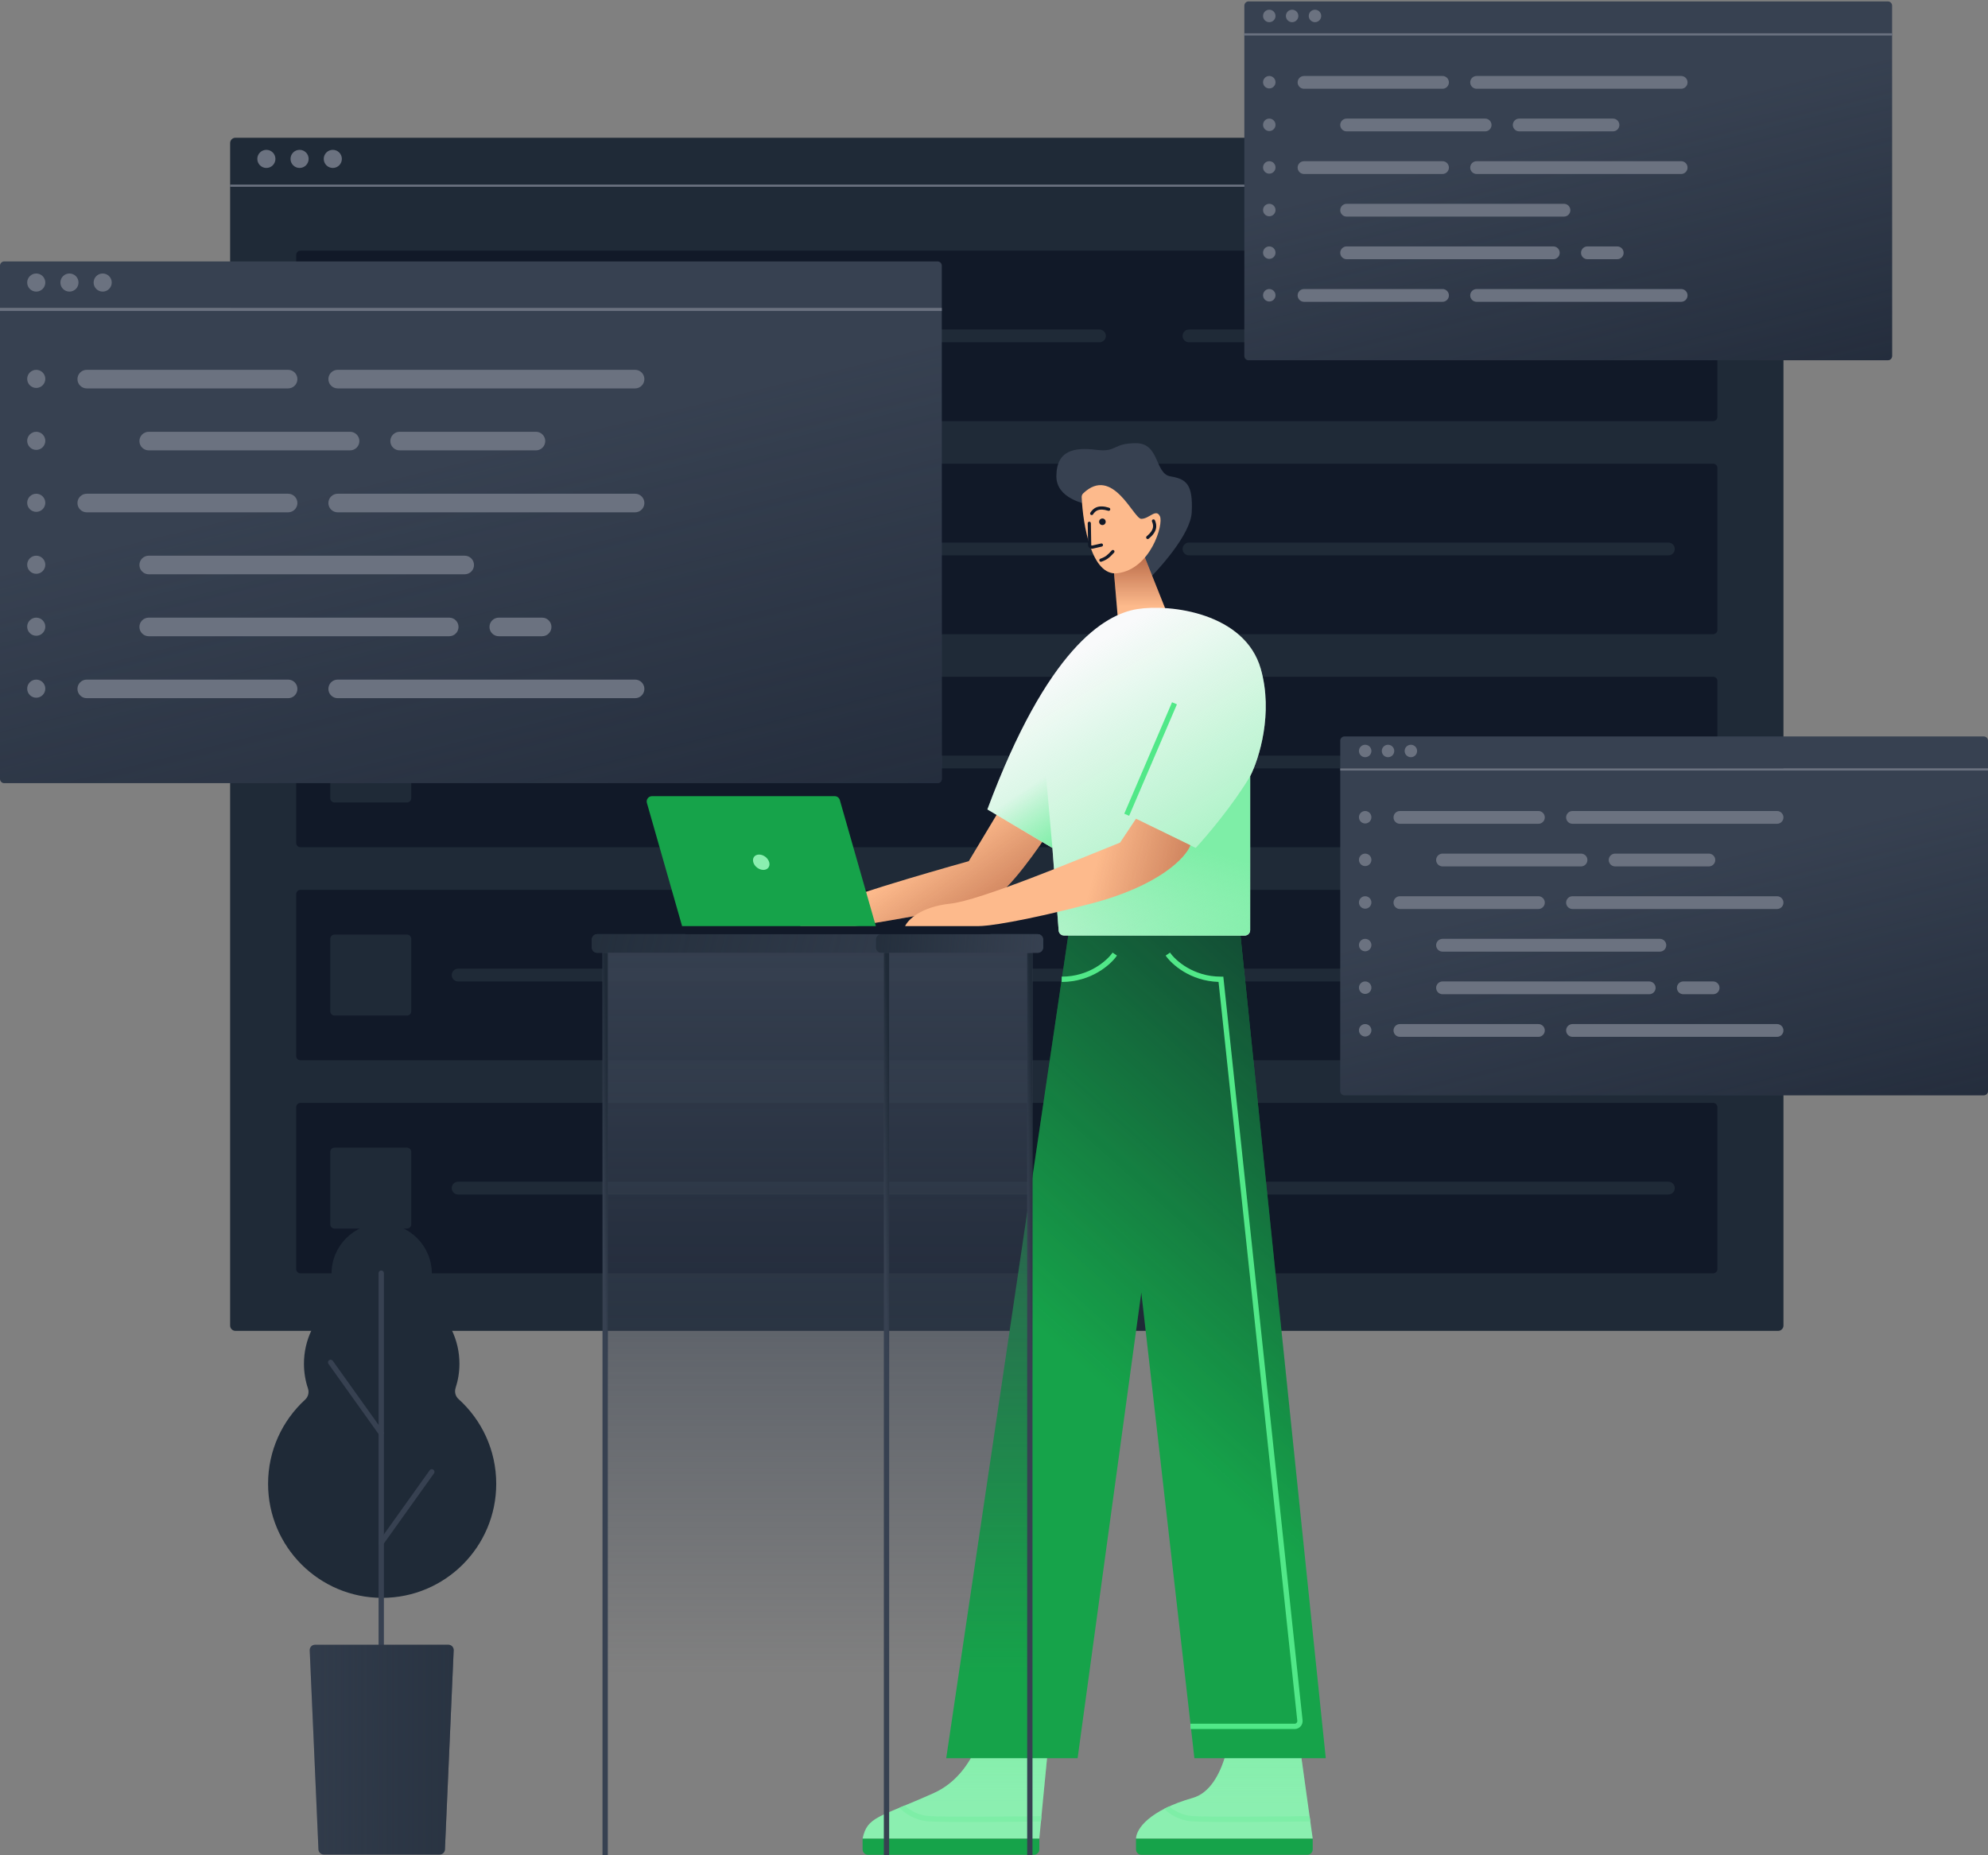 <svg class="w-auto max-w-[16rem] h-40 text-gray-800 dark:text-white" aria-hidden="true" width="749" height="699" viewBox="0 0 749 699" fill="none" xmlns="http://www.w3.org/2000/svg">
<rect x="0" y="0" width="749" height="699" fill="#808080" stroke="none"/>
<path d="M86.703 53.909C86.703 52.805 87.599 51.909 88.703 51.909H669.935C671.039 51.909 671.935 52.805 671.935 53.909V69.57H86.703V53.909Z" fill="#1F2A37"/>
<path d="M671.935 69.571H86.703V499.47C86.703 500.574 87.599 501.47 88.703 501.47H669.935C671.039 501.47 671.935 500.574 671.935 499.47V69.571Z" fill="#1F2A37"/>
<path fill-rule="evenodd" clip-rule="evenodd" d="M86.703 69.571H671.935V70.373H86.703V69.571Z" fill="#6B7280"/>
<path d="M103.772 59.874C103.772 61.759 102.244 63.287 100.359 63.287C98.474 63.287 96.945 61.759 96.945 59.874C96.945 57.988 98.474 56.46 100.359 56.46C102.244 56.46 103.772 57.988 103.772 59.874Z" fill="#6B7280"/>
<path d="M116.284 59.874C116.284 61.759 114.756 63.287 112.87 63.287C110.985 63.287 109.457 61.759 109.457 59.874C109.457 57.988 110.985 56.46 112.87 56.46C114.756 56.46 116.284 57.988 116.284 59.874Z" fill="#6B7280"/>
<path d="M128.801 59.874C128.801 61.759 127.273 63.287 125.388 63.287C123.503 63.287 121.975 61.759 121.975 59.874C121.975 57.988 123.503 56.46 125.388 56.46C127.273 56.46 128.801 57.988 128.801 59.874Z" fill="#6B7280"/>
<path d="M111.592 417.177C111.592 416.291 112.311 415.572 113.197 415.572H645.445C646.332 415.572 647.051 416.291 647.051 417.177V478.189C647.051 479.076 646.332 479.795 645.445 479.795H113.197C112.311 479.795 111.592 479.076 111.592 478.189V417.177Z" fill="#111928"/>
<path d="M124.436 434.036C124.436 433.149 125.154 432.43 126.041 432.43H153.336C154.223 432.43 154.941 433.149 154.941 434.036V461.33C154.941 462.217 154.223 462.936 153.336 462.936H126.041C125.154 462.936 124.436 462.217 124.436 461.33V434.036Z" fill="#1F2A37"/>
<path d="M170.195 447.683C170.195 446.353 171.274 445.275 172.604 445.275H414.242C415.573 445.275 416.651 446.353 416.651 447.683C416.651 449.013 415.573 450.092 414.242 450.092H172.604C171.274 450.092 170.195 449.013 170.195 447.683Z" fill="#1F2A37"/>
<path d="M445.551 447.683C445.551 446.353 446.629 445.275 447.959 445.275H628.586C629.916 445.275 630.995 446.353 630.995 447.683C630.995 449.013 629.916 450.092 628.586 450.092H447.959C446.629 450.092 445.551 449.013 445.551 447.683Z" fill="#1F2A37"/>
<path d="M111.592 336.899C111.592 336.012 112.311 335.293 113.197 335.293H645.445C646.332 335.293 647.051 336.012 647.051 336.899V397.911C647.051 398.797 646.332 399.516 645.445 399.516H113.197C112.311 399.516 111.592 398.797 111.592 397.911V336.899Z" fill="#111928"/>
<path d="M124.436 353.757C124.436 352.871 125.154 352.152 126.041 352.152H153.336C154.223 352.152 154.941 352.871 154.941 353.757V381.052C154.941 381.939 154.223 382.658 153.336 382.658H126.041C125.154 382.658 124.436 381.939 124.436 381.052V353.757Z" fill="#1F2A37"/>
<path d="M170.195 367.405C170.195 366.075 171.274 364.996 172.604 364.996H414.242C415.573 364.996 416.651 366.075 416.651 367.405C416.651 368.735 415.573 369.813 414.242 369.813H172.604C171.274 369.813 170.195 368.735 170.195 367.405Z" fill="#1F2A37"/>
<path d="M445.551 367.405C445.551 366.075 446.629 364.996 447.959 364.996H628.586C629.916 364.996 630.995 366.075 630.995 367.405C630.995 368.735 629.916 369.813 628.586 369.813H447.959C446.629 369.813 445.551 368.735 445.551 367.405Z" fill="#1F2A37"/>
<path d="M111.592 256.62C111.592 255.733 112.311 255.014 113.197 255.014H645.445C646.332 255.014 647.051 255.733 647.051 256.62V317.632C647.051 318.518 646.332 319.237 645.445 319.237H113.197C112.311 319.237 111.592 318.518 111.592 317.632V256.62Z" fill="#111928"/>
<path d="M124.436 273.478C124.436 272.591 125.154 271.873 126.041 271.873H153.336C154.223 271.873 154.941 272.591 154.941 273.478V300.773C154.941 301.66 154.223 302.378 153.336 302.378H126.041C125.154 302.378 124.436 301.66 124.436 300.773V273.478Z" fill="#1F2A37"/>
<path d="M170.195 287.126C170.195 285.796 171.274 284.717 172.604 284.717H414.242C415.573 284.717 416.651 285.796 416.651 287.126C416.651 288.456 415.573 289.534 414.242 289.534H172.604C171.274 289.534 170.195 288.456 170.195 287.126Z" fill="#1F2A37"/>
<path d="M445.551 287.126C445.551 285.796 446.629 284.717 447.959 284.717H628.586C629.916 284.717 630.995 285.796 630.995 287.126C630.995 288.456 629.916 289.534 628.586 289.534H447.959C446.629 289.534 445.551 288.456 445.551 287.126Z" fill="#1F2A37"/>
<path d="M111.592 176.341C111.592 175.454 112.311 174.736 113.197 174.736H645.445C646.332 174.736 647.051 175.454 647.051 176.341V237.353C647.051 238.24 646.332 238.959 645.445 238.959H113.197C112.311 238.959 111.592 238.24 111.592 237.353V176.341Z" fill="#111928"/>
<path d="M124.436 193.2C124.436 192.313 125.154 191.594 126.041 191.594H153.336C154.223 191.594 154.941 192.313 154.941 193.2V220.495C154.941 221.381 154.223 222.1 153.336 222.1H126.041C125.154 222.1 124.436 221.381 124.436 220.495V193.2Z" fill="#1F2A37"/>
<path d="M170.195 206.847C170.195 205.517 171.274 204.439 172.604 204.439H414.242C415.573 204.439 416.651 205.517 416.651 206.847C416.651 208.177 415.573 209.255 414.242 209.255H172.604C171.274 209.255 170.195 208.177 170.195 206.847Z" fill="#1F2A37"/>
<path d="M445.551 206.847C445.551 205.517 446.629 204.439 447.959 204.439H628.586C629.916 204.439 630.995 205.517 630.995 206.847C630.995 208.177 629.916 209.255 628.586 209.255H447.959C446.629 209.255 445.551 208.177 445.551 206.847Z" fill="#1F2A37"/>
<path d="M111.592 96.063C111.592 95.176 112.311 94.457 113.197 94.457H645.445C646.332 94.457 647.051 95.176 647.051 96.063V157.074C647.051 157.961 646.332 158.68 645.445 158.68H113.197C112.311 158.68 111.592 157.961 111.592 157.074V96.063Z" fill="#111928"/>
<path d="M124.436 112.921C124.436 112.034 125.154 111.315 126.041 111.315H153.336C154.223 111.315 154.941 112.034 154.941 112.921V140.216C154.941 141.102 154.223 141.821 153.336 141.821H126.041C125.154 141.821 124.436 141.102 124.436 140.216V112.921Z" fill="#1F2A37"/>
<path d="M170.195 126.569C170.195 125.238 171.274 124.16 172.604 124.16H414.242C415.573 124.16 416.651 125.238 416.651 126.569C416.651 127.899 415.573 128.977 414.242 128.977H172.604C171.274 128.977 170.195 127.899 170.195 126.569Z" fill="#1F2A37"/>
<path d="M445.551 126.569C445.551 125.238 446.629 124.16 447.959 124.16H628.586C629.916 124.16 630.995 125.238 630.995 126.569C630.995 127.899 629.916 128.977 628.586 128.977H447.959C446.629 128.977 445.551 127.899 445.551 126.569Z" fill="#1F2A37"/>
<path d="M504.953 279.097C504.953 278.211 505.672 277.492 506.559 277.492H747.395C748.281 277.492 749 278.211 749 279.097V289.533H504.953V279.097Z" fill="#374151"/>
<path d="M749 289.533H504.953V411.101C504.953 411.988 505.672 412.707 506.559 412.707H747.395C748.281 412.707 749 411.988 749 411.101V289.533Z" fill="#374151"/>
<path d="M749 289.533H504.953V411.101C504.953 411.988 505.672 412.707 506.559 412.707H747.395C748.281 412.707 749 411.988 749 411.101V289.533Z" fill="url(#paint0_linear_411_1684)" fill-opacity="0.7"/>
<path fill-rule="evenodd" clip-rule="evenodd" d="M504.953 289.533H749V290.336H504.953V289.533Z" fill="#6B7280"/>
<path d="M516.691 282.969C516.691 284.266 515.64 285.317 514.344 285.317C513.047 285.317 511.996 284.266 511.996 282.969C511.996 281.673 513.047 280.622 514.344 280.622C515.64 280.622 516.691 281.673 516.691 282.969Z" fill="#6B7280"/>
<path d="M525.299 282.969C525.299 284.266 524.248 285.317 522.951 285.317C521.655 285.317 520.604 284.266 520.604 282.969C520.604 281.673 521.655 280.622 522.951 280.622C524.248 280.622 525.299 281.673 525.299 282.969Z" fill="#6B7280"/>
<path d="M533.908 282.969C533.908 284.266 532.857 285.317 531.561 285.317C530.264 285.317 529.213 284.266 529.213 282.969C529.213 281.673 530.264 280.622 531.561 280.622C532.857 280.622 533.908 281.673 533.908 282.969Z" fill="#6B7280"/>
<path d="M516.691 307.937C516.691 309.234 515.64 310.285 514.344 310.285C513.047 310.285 511.996 309.234 511.996 307.937C511.996 306.64 513.047 305.589 514.344 305.589C515.64 305.589 516.691 306.64 516.691 307.937Z" fill="#6B7280"/>
<path d="M525.023 307.998C525.023 306.668 526.102 305.59 527.432 305.59H579.613C580.943 305.59 582.021 306.668 582.021 307.998C582.021 309.328 580.943 310.406 579.613 310.406H527.432C526.102 310.406 525.023 309.328 525.023 307.998Z" fill="#6B7280"/>
<path d="M590.049 307.998C590.049 306.668 591.127 305.59 592.457 305.59H669.525C670.855 305.59 671.933 306.668 671.933 307.998C671.933 309.328 670.855 310.406 669.525 310.406H592.457C591.127 310.406 590.049 309.328 590.049 307.998Z" fill="#6B7280"/>
<path d="M516.691 323.993C516.691 325.289 515.64 326.341 514.344 326.341C513.047 326.341 511.996 325.289 511.996 323.993C511.996 322.696 513.047 321.645 514.344 321.645C515.64 321.645 516.691 322.696 516.691 323.993Z" fill="#6B7280"/>
<path d="M541.078 324.054C541.078 322.724 542.156 321.645 543.486 321.645H595.668C596.998 321.645 598.076 322.724 598.076 324.054C598.076 325.384 596.998 326.462 595.668 326.462H543.486C542.156 326.462 541.078 325.384 541.078 324.054Z" fill="#6B7280"/>
<path d="M606.104 324.054C606.104 322.724 607.182 321.645 608.512 321.645H643.834C645.165 321.645 646.243 322.724 646.243 324.054C646.243 325.384 645.165 326.462 643.834 326.462H608.512C607.182 326.462 606.104 325.384 606.104 324.054Z" fill="#6B7280"/>
<path d="M516.691 340.049C516.691 341.345 515.64 342.396 514.344 342.396C513.047 342.396 511.996 341.345 511.996 340.049C511.996 338.752 513.047 337.701 514.344 337.701C515.64 337.701 516.691 338.752 516.691 340.049Z" fill="#6B7280"/>
<path d="M525.023 340.109C525.023 338.779 526.102 337.701 527.432 337.701H579.613C580.943 337.701 582.021 338.779 582.021 340.109C582.021 341.439 580.943 342.518 579.613 342.518H527.432C526.102 342.518 525.023 341.439 525.023 340.109Z" fill="#6B7280"/>
<path d="M590.049 340.109C590.049 338.779 591.127 337.701 592.457 337.701H669.525C670.855 337.701 671.933 338.779 671.933 340.109C671.933 341.439 670.855 342.518 669.525 342.518H592.457C591.127 342.518 590.049 341.439 590.049 340.109Z" fill="#6B7280"/>
<path d="M516.691 356.104C516.691 357.401 515.64 358.452 514.344 358.452C513.047 358.452 511.996 357.401 511.996 356.104C511.996 354.808 513.047 353.757 514.344 353.757C515.64 353.757 516.691 354.808 516.691 356.104Z" fill="#6B7280"/>
<path d="M541.078 356.165C541.078 354.835 542.156 353.757 543.486 353.757H625.371C626.701 353.757 627.779 354.835 627.779 356.165C627.779 357.495 626.701 358.573 625.371 358.573H543.486C542.156 358.573 541.078 357.495 541.078 356.165Z" fill="#6B7280"/>
<path d="M516.691 372.16C516.691 373.457 515.64 374.508 514.344 374.508C513.047 374.508 511.996 373.457 511.996 372.16C511.996 370.864 513.047 369.812 514.344 369.812C515.64 369.812 516.691 370.864 516.691 372.16Z" fill="#6B7280"/>
<path d="M541.078 372.221C541.078 370.891 542.156 369.812 543.486 369.812H621.357C622.687 369.812 623.765 370.891 623.765 372.221C623.765 373.551 622.687 374.629 621.357 374.629H543.486C542.156 374.629 541.078 373.551 541.078 372.221Z" fill="#6B7280"/>
<path d="M631.793 372.221C631.793 370.891 632.871 369.812 634.201 369.812H645.44C646.77 369.812 647.849 370.891 647.849 372.221C647.849 373.551 646.77 374.629 645.44 374.629H634.201C632.871 374.629 631.793 373.551 631.793 372.221Z" fill="#6B7280"/>
<path d="M516.691 388.216C516.691 389.512 515.64 390.563 514.344 390.563C513.047 390.563 511.996 389.512 511.996 388.216C511.996 386.919 513.047 385.868 514.344 385.868C515.64 385.868 516.691 386.919 516.691 388.216Z" fill="#6B7280"/>
<path d="M525.023 388.277C525.023 386.946 526.102 385.868 527.432 385.868H579.613C580.943 385.868 582.021 386.946 582.021 388.277C582.021 389.607 580.943 390.685 579.613 390.685H527.432C526.102 390.685 525.023 389.607 525.023 388.277Z" fill="#6B7280"/>
<path d="M590.049 388.277C590.049 386.946 591.127 385.868 592.457 385.868H669.525C670.855 385.868 671.933 386.946 671.933 388.277C671.933 389.607 670.855 390.685 669.525 390.685H592.457C591.127 390.685 590.049 389.607 590.049 388.277Z" fill="#6B7280"/>
<path d="M468.824 2.136C468.824 1.249 469.543 0.53 470.43 0.53H711.266C712.153 0.53 712.871 1.249 712.871 2.136V12.572H468.824V2.136Z" fill="#374151"/>
<path d="M712.871 12.572H468.824V134.14C468.824 135.026 469.543 135.745 470.43 135.745H711.266C712.153 135.745 712.871 135.026 712.871 134.14V12.572Z" fill="#374151"/>
<path d="M712.871 12.572H468.824V134.14C468.824 135.026 469.543 135.745 470.43 135.745H711.266C712.153 135.745 712.871 135.026 712.871 134.14V12.572Z" fill="url(#paint1_linear_411_1684)" fill-opacity="0.7"/>
<path fill-rule="evenodd" clip-rule="evenodd" d="M468.824 12.572H712.871V13.375H468.824V12.572Z" fill="#6B7280"/>
<path d="M480.562 6.008C480.562 7.305 479.511 8.356 478.215 8.356C476.918 8.356 475.867 7.305 475.867 6.008C475.867 4.711 476.918 3.66 478.215 3.66C479.511 3.66 480.562 4.711 480.562 6.008Z" fill="#6B7280"/>
<path d="M489.17 6.008C489.17 7.305 488.119 8.356 486.822 8.356C485.526 8.356 484.475 7.305 484.475 6.008C484.475 4.711 485.526 3.66 486.822 3.66C488.119 3.66 489.17 4.711 489.17 6.008Z" fill="#6B7280"/>
<path d="M497.779 6.008C497.779 7.305 496.728 8.356 495.432 8.356C494.135 8.356 493.084 7.305 493.084 6.008C493.084 4.711 494.135 3.66 495.432 3.66C496.728 3.66 497.779 4.711 497.779 6.008Z" fill="#6B7280"/>
<path d="M480.562 30.976C480.562 32.272 479.511 33.324 478.215 33.324C476.918 33.324 475.867 32.272 475.867 30.976C475.867 29.679 476.918 28.628 478.215 28.628C479.511 28.628 480.562 29.679 480.562 30.976Z" fill="#6B7280"/>
<path d="M488.895 31.037C488.895 29.706 489.973 28.628 491.303 28.628H543.484C544.814 28.628 545.892 29.706 545.892 31.037C545.892 32.367 544.814 33.445 543.484 33.445H491.303C489.973 33.445 488.895 32.367 488.895 31.037Z" fill="#6B7280"/>
<path d="M553.92 31.037C553.92 29.706 554.998 28.628 556.328 28.628H633.396C634.726 28.628 635.804 29.706 635.804 31.037C635.804 32.367 634.726 33.445 633.396 33.445H556.328C554.998 33.445 553.92 32.367 553.92 31.037Z" fill="#6B7280"/>
<path d="M480.562 47.032C480.562 48.328 479.511 49.379 478.215 49.379C476.918 49.379 475.867 48.328 475.867 47.032C475.867 45.735 476.918 44.684 478.215 44.684C479.511 44.684 480.562 45.735 480.562 47.032Z" fill="#6B7280"/>
<path d="M504.949 47.092C504.949 45.762 506.027 44.684 507.358 44.684H559.539C560.869 44.684 561.947 45.762 561.947 47.092C561.947 48.422 560.869 49.501 559.539 49.501H507.358C506.027 49.501 504.949 48.422 504.949 47.092Z" fill="#6B7280"/>
<path d="M569.975 47.092C569.975 45.762 571.053 44.684 572.383 44.684H607.706C609.036 44.684 610.114 45.762 610.114 47.092C610.114 48.422 609.036 49.501 607.706 49.501H572.383C571.053 49.501 569.975 48.422 569.975 47.092Z" fill="#6B7280"/>
<path d="M480.562 63.087C480.562 64.384 479.511 65.435 478.215 65.435C476.918 65.435 475.867 64.384 475.867 63.087C475.867 61.791 476.918 60.74 478.215 60.74C479.511 60.74 480.562 61.791 480.562 63.087Z" fill="#6B7280"/>
<path d="M488.895 63.148C488.895 61.818 489.973 60.74 491.303 60.74H543.484C544.814 60.74 545.892 61.818 545.892 63.148C545.892 64.478 544.814 65.556 543.484 65.556H491.303C489.973 65.556 488.895 64.478 488.895 63.148Z" fill="#6B7280"/>
<path d="M553.92 63.148C553.92 61.818 554.998 60.74 556.328 60.74H633.396C634.726 60.74 635.804 61.818 635.804 63.148C635.804 64.478 634.726 65.556 633.396 65.556H556.328C554.998 65.556 553.92 64.478 553.92 63.148Z" fill="#6B7280"/>
<path d="M480.562 79.143C480.562 80.44 479.511 81.491 478.215 81.491C476.918 81.491 475.867 80.44 475.867 79.143C475.867 77.847 476.918 76.795 478.215 76.795C479.511 76.795 480.562 77.847 480.562 79.143Z" fill="#6B7280"/>
<path d="M504.949 79.204C504.949 77.874 506.027 76.795 507.358 76.795H589.242C590.572 76.795 591.65 77.874 591.65 79.204C591.65 80.534 590.572 81.612 589.242 81.612H507.358C506.027 81.612 504.949 80.534 504.949 79.204Z" fill="#6B7280"/>
<path d="M480.562 95.199C480.562 96.495 479.511 97.546 478.215 97.546C476.918 97.546 475.867 96.495 475.867 95.199C475.867 93.902 476.918 92.851 478.215 92.851C479.511 92.851 480.562 93.902 480.562 95.199Z" fill="#6B7280"/>
<path d="M504.949 95.259C504.949 93.929 506.027 92.851 507.358 92.851H585.228C586.558 92.851 587.636 93.929 587.636 95.259C587.636 96.59 586.558 97.668 585.228 97.668H507.358C506.027 97.668 504.949 96.59 504.949 95.259Z" fill="#6B7280"/>
<path d="M595.664 95.259C595.664 93.929 596.742 92.851 598.072 92.851H609.311C610.642 92.851 611.72 93.929 611.72 95.259C611.72 96.59 610.642 97.668 609.311 97.668H598.072C596.742 97.668 595.664 96.59 595.664 95.259Z" fill="#6B7280"/>
<path d="M480.562 111.254C480.562 112.551 479.511 113.602 478.215 113.602C476.918 113.602 475.867 112.551 475.867 111.254C475.867 109.958 476.918 108.907 478.215 108.907C479.511 108.907 480.562 109.958 480.562 111.254Z" fill="#6B7280"/>
<path d="M488.895 111.315C488.895 109.985 489.973 108.907 491.303 108.907H543.484C544.814 108.907 545.892 109.985 545.892 111.315C545.892 112.645 544.814 113.723 543.484 113.723H491.303C489.973 113.723 488.895 112.645 488.895 111.315Z" fill="#6B7280"/>
<path d="M553.92 111.315C553.92 109.985 554.998 108.907 556.328 108.907H633.396C634.726 108.907 635.804 109.985 635.804 111.315C635.804 112.645 634.726 113.723 633.396 113.723H556.328C554.998 113.723 553.92 112.645 553.92 111.315Z" fill="#6B7280"/>
<path d="M0 100.105C0 99.218 0.719 98.499 1.606 98.499H353.226C354.113 98.499 354.832 99.218 354.832 100.105V116.008H0V100.105Z" fill="#374151"/>
<path d="M354.832 116.008H0V293.489C0 294.376 0.719 295.095 1.606 295.095H353.226C354.113 295.095 354.832 294.376 354.832 293.489V116.008Z" fill="#374151"/>
<path d="M354.832 116.008H0V293.489C0 294.376 0.719 295.095 1.606 295.095H353.226C354.113 295.095 354.832 294.376 354.832 293.489V116.008Z" fill="url(#paint2_linear_411_1684)" fill-opacity="0.7"/>
<path fill-rule="evenodd" clip-rule="evenodd" d="M0 116.008H354.832V117.175H0V116.008Z" fill="#6B7280"/>
<path d="M17.069 106.464C17.069 108.349 15.541 109.877 13.655 109.877C11.77 109.877 10.242 108.349 10.242 106.464C10.242 104.579 11.77 103.051 13.655 103.051C15.541 103.051 17.069 104.579 17.069 106.464Z" fill="#6B7280"/>
<path d="M29.581 106.464C29.581 108.349 28.052 109.877 26.167 109.877C24.282 109.877 22.754 108.349 22.754 106.464C22.754 104.579 24.282 103.051 26.167 103.051C28.052 103.051 29.581 104.579 29.581 106.464Z" fill="#6B7280"/>
<path d="M42.098 106.464C42.098 108.349 40.57 109.877 38.685 109.877C36.8 109.877 35.272 108.349 35.272 106.464C35.272 104.579 36.8 103.051 38.685 103.051C40.57 103.051 42.098 104.579 42.098 106.464Z" fill="#6B7280"/>
<path d="M17.069 142.765C17.069 144.65 15.541 146.178 13.655 146.178C11.77 146.178 10.242 144.65 10.242 142.765C10.242 140.88 11.77 139.352 13.655 139.352C15.541 139.352 17.069 140.88 17.069 142.765Z" fill="#6B7280"/>
<path d="M29.18 142.853C29.18 140.919 30.747 139.352 32.681 139.352H108.55C110.484 139.352 112.052 140.919 112.052 142.853C112.052 144.787 110.484 146.355 108.55 146.355H32.681C30.747 146.355 29.18 144.787 29.18 142.853Z" fill="#6B7280"/>
<path d="M123.723 142.853C123.723 140.919 125.29 139.352 127.224 139.352H239.276C241.21 139.352 242.778 140.919 242.778 142.853C242.778 144.787 241.21 146.355 239.276 146.355H127.224C125.29 146.355 123.723 144.787 123.723 142.853Z" fill="#6B7280"/>
<path d="M17.069 166.109C17.069 167.994 15.541 169.523 13.655 169.523C11.77 169.523 10.242 167.994 10.242 166.109C10.242 164.224 11.77 162.696 13.655 162.696C15.541 162.696 17.069 164.224 17.069 166.109Z" fill="#6B7280"/>
<path d="M52.527 166.197C52.527 164.264 54.095 162.696 56.029 162.696H131.898C133.831 162.696 135.399 164.264 135.399 166.197C135.399 168.131 133.831 169.699 131.898 169.699H56.029C54.095 169.699 52.527 168.131 52.527 166.197Z" fill="#6B7280"/>
<path d="M147.066 166.197C147.066 164.264 148.634 162.696 150.568 162.696H201.925C203.859 162.696 205.427 164.264 205.427 166.197C205.427 168.131 203.859 169.699 201.925 169.699H150.568C148.634 169.699 147.066 168.131 147.066 166.197Z" fill="#6B7280"/>
<path d="M17.069 189.454C17.069 191.339 15.541 192.867 13.655 192.867C11.77 192.867 10.242 191.339 10.242 189.454C10.242 187.568 11.77 186.04 13.655 186.04C15.541 186.04 17.069 187.568 17.069 189.454Z" fill="#6B7280"/>
<path d="M29.18 189.542C29.18 187.608 30.747 186.04 32.681 186.04H108.55C110.484 186.04 112.052 187.608 112.052 189.542C112.052 191.476 110.484 193.044 108.55 193.044H32.681C30.747 193.044 29.18 191.476 29.18 189.542Z" fill="#6B7280"/>
<path d="M123.723 189.542C123.723 187.608 125.29 186.04 127.224 186.04H239.276C241.21 186.04 242.778 187.608 242.778 189.542C242.778 191.476 241.21 193.044 239.276 193.044H127.224C125.29 193.044 123.723 191.476 123.723 189.542Z" fill="#6B7280"/>
<path d="M17.069 212.797C17.069 214.683 15.541 216.211 13.655 216.211C11.77 216.211 10.242 214.683 10.242 212.797C10.242 210.912 11.77 209.384 13.655 209.384C15.541 209.384 17.069 210.912 17.069 212.797Z" fill="#6B7280"/>
<path d="M52.527 212.886C52.527 210.952 54.095 209.384 56.029 209.384H175.084C177.018 209.384 178.586 210.952 178.586 212.886C178.586 214.82 177.018 216.387 175.084 216.387H56.029C54.095 216.387 52.527 214.82 52.527 212.886Z" fill="#6B7280"/>
<path d="M17.069 236.142C17.069 238.027 15.541 239.555 13.655 239.555C11.77 239.555 10.242 238.027 10.242 236.142C10.242 234.257 11.77 232.729 13.655 232.729C15.541 232.729 17.069 234.257 17.069 236.142Z" fill="#6B7280"/>
<path d="M52.527 236.23C52.527 234.296 54.095 232.729 56.029 232.729H169.248C171.182 232.729 172.75 234.296 172.75 236.23C172.75 238.164 171.182 239.732 169.248 239.732H56.029C54.095 239.732 52.527 238.164 52.527 236.23Z" fill="#6B7280"/>
<path d="M184.418 236.23C184.418 234.296 185.986 232.729 187.92 232.729H204.261C206.194 232.729 207.762 234.296 207.762 236.23C207.762 238.164 206.194 239.732 204.261 239.732H187.92C185.986 239.732 184.418 238.164 184.418 236.23Z" fill="#6B7280"/>
<path d="M17.069 259.486C17.069 261.371 15.541 262.899 13.655 262.899C11.77 262.899 10.242 261.371 10.242 259.486C10.242 257.6 11.77 256.072 13.655 256.072C15.541 256.072 17.069 257.6 17.069 259.486Z" fill="#6B7280"/>
<path d="M29.18 259.574C29.18 257.64 30.747 256.072 32.681 256.072H108.55C110.484 256.072 112.052 257.64 112.052 259.574C112.052 261.508 110.484 263.076 108.55 263.076H32.681C30.747 263.076 29.18 261.508 29.18 259.574Z" fill="#6B7280"/>
<path d="M123.723 259.574C123.723 257.64 125.29 256.072 127.224 256.072H239.276C241.21 256.072 242.778 257.64 242.778 259.574C242.778 261.508 241.21 263.076 239.276 263.076H127.224C125.29 263.076 123.723 261.508 123.723 259.574Z" fill="#6B7280"/>
<path d="M494.578 692.751H428V696.857C428 697.976 428.908 698.884 430.027 698.884H492.552C493.671 698.884 494.578 697.976 494.578 696.857V692.751Z" fill="#16a34a"/>
<path d="M494.578 692.751L488.446 648.95L463.041 638.876C465.523 650.264 461.727 673.917 449.463 677.421C432.943 682.141 428.146 689.101 428 692.751H494.578Z" fill="#8befb0"/>
<path d="M494.578 692.751L488.446 648.95L463.041 638.876C465.523 650.264 461.727 673.917 449.463 677.421C432.943 682.141 428.146 689.101 428 692.751H494.578Z" fill="url(#paint3_linear_411_1684)"/>
<path fill-rule="evenodd" clip-rule="evenodd" d="M440.526 680.646C439.847 680.955 439.202 681.267 438.588 681.582C440.783 683.692 444.344 685.953 449.094 686.285C455.317 686.72 480.422 686.496 493.676 686.312L493.396 684.315C480.042 684.499 455.316 684.715 449.234 684.29C445.411 684.023 442.462 682.327 440.526 680.646Z" fill="#7eeea7"/>
<path d="M391.576 692.751H324.999V696.857C324.999 697.976 325.906 698.884 327.025 698.884H389.55C390.669 698.884 391.576 697.976 391.576 696.857V692.751Z" fill="#16a34a"/>
<path d="M396.832 638L391.576 692.751H324.998C326.75 684.429 331.13 684.867 351.717 675.669C368.186 668.31 372.303 647.49 372.303 638H396.832Z" fill="#8befb0"/>
<path d="M396.832 638L391.576 692.751H324.998C326.75 684.429 331.13 684.867 351.717 675.669C368.186 668.31 372.303 647.49 372.303 638H396.832Z" fill="url(#paint4_linear_411_1684)"/>
<path fill-rule="evenodd" clip-rule="evenodd" d="M340.872 680.315C342.793 682.098 345.874 684.005 349.949 684.29C355.777 684.697 378.727 684.516 392.383 684.338L392.191 686.341C378.532 686.518 355.703 686.697 349.809 686.285C344.729 685.93 341.01 683.369 338.866 681.146C339.225 680.997 339.593 680.845 339.971 680.688C340.265 680.566 340.565 680.442 340.872 680.315Z" fill="#7eeea7"/>
<path d="M365 324.5L377 304.5L396.5 311.5C391.5 319.333 380 335.7 374 338.5C368 341.3 336.833 346.667 322 349H301.5C301.5 348.333 303 346.1 309 342.5C315 338.9 348.833 329 365 324.5Z" fill="#FDBA8C"/>
<path d="M365 324.5L377 304.5L396.5 311.5C391.5 319.333 380 335.7 374 338.5C368 341.3 336.833 346.667 322 349H301.5C301.5 348.333 303 346.1 309 342.5C315 338.9 348.833 329 365 324.5Z" fill="url(#paint5_linear_411_1684)"/>
<path d="M449 193C448.6 201.4 436.5 214.833 430.5 220.5L413 190.5C408 190.167 398 187.5 398 179.5C398 169.5 405 168.5 413 169.5C421 170.5 419 167 428 167C437 167 435 178.5 441 179.5C447 180.5 449.5 182.5 449 193Z" fill="#374151"/>
<path d="M421.5 237L419 207.5L427.5 200.5L440.5 233L421.5 237Z" fill="#FDBA8C"/>
<path d="M421.5 237L419 207.5L427.5 200.5L440.5 233L421.5 237Z" fill="url(#paint6_linear_411_1684)"/>
<path d="M421.001 216C411.264 217.168 408.006 197.892 407.533 187.337C407.509 186.8 407.719 186.264 408.109 185.893C419.283 175.238 427.054 195.5 430.001 195.5C433.001 195.5 435.501 191.5 437.001 194.5C438.501 197.5 433.501 214.5 421.001 216Z" fill="#FDBA8C"/>
<path d="M416.517 196.201C416.74 196.848 416.397 197.553 415.751 197.777C415.104 198.001 414.398 197.658 414.175 197.011C413.951 196.364 414.294 195.659 414.941 195.435C415.587 195.211 416.293 195.554 416.517 196.201Z" fill="#111928"/>
<path fill-rule="evenodd" clip-rule="evenodd" d="M413.649 192.224C412.825 192.52 412.274 193.102 411.808 193.814C411.628 194.09 411.259 194.167 410.983 193.987C410.708 193.807 410.631 193.438 410.811 193.162C411.348 192.34 412.08 191.522 413.246 191.102C414.405 190.685 415.895 190.698 417.882 191.322C418.196 191.421 418.371 191.755 418.272 192.069C418.174 192.383 417.839 192.558 417.525 192.459C415.685 191.881 414.479 191.925 413.649 192.224Z" fill="#111928"/>
<path fill-rule="evenodd" clip-rule="evenodd" d="M410.394 196.572C410.723 196.566 410.994 196.829 410.999 197.158L411.138 205.354C411.14 205.5 411.277 205.607 411.42 205.574L414.842 204.788C415.163 204.714 415.483 204.914 415.556 205.235C415.63 205.556 415.43 205.876 415.109 205.949L411.686 206.736C410.805 206.938 409.962 206.278 409.946 205.374L409.808 197.178C409.802 196.849 410.065 196.577 410.394 196.572Z" fill="#111928"/>
<path fill-rule="evenodd" clip-rule="evenodd" d="M416.818 209.395C417.425 208.94 418 208.349 418.862 207.42C419.086 207.178 419.463 207.164 419.704 207.388C419.945 207.612 419.959 207.989 419.736 208.23C418.881 209.151 418.238 209.82 417.532 210.348C416.813 210.887 416.051 211.265 414.968 211.651C414.658 211.761 414.317 211.599 414.207 211.289C414.097 210.979 414.258 210.638 414.568 210.528C415.579 210.169 416.224 209.84 416.818 209.395Z" fill="#111928"/>
<path fill-rule="evenodd" clip-rule="evenodd" d="M434.356 198.943C434.558 198.091 434.373 197.311 434.032 196.532C433.9 196.23 434.037 195.879 434.338 195.747C434.64 195.615 434.991 195.752 435.123 196.054C435.517 196.954 435.802 198.014 435.515 199.219C435.23 200.418 434.404 201.658 432.794 202.98C432.539 203.188 432.164 203.152 431.955 202.897C431.746 202.643 431.783 202.267 432.038 202.059C433.528 200.835 434.151 199.802 434.356 198.943Z" fill="#111928"/>
<path d="M450 662.5L430 487L406 662.5H356.5L403 349H467L499.5 662.5H450Z" fill="#16a34a"/>
<path d="M450 662.5L430 487L406 662.5H356.5L403 349H467L499.5 662.5H450Z" fill="url(#paint7_linear_411_1684)"/>
<path fill-rule="evenodd" clip-rule="evenodd" d="M459.099 369.986C448.412 369.647 441.425 363.355 439.174 360.065L440.824 358.935C442.844 361.887 449.593 368 459.999 368H460.898L490.758 648.182C490.947 649.955 489.557 651.5 487.775 651.5H448.499V649.5H487.775C488.369 649.5 488.832 648.985 488.769 648.394L459.099 369.986Z" fill="#51e888"/>
<path fill-rule="evenodd" clip-rule="evenodd" d="M400.001 370C411.195 370 418.513 363.446 420.826 360.065L419.176 358.935C417.156 361.887 410.407 368 400.001 368V370Z" fill="#51e888"/>
<path d="M396.5 319.5L372 305C394.5 244.5 416 231.5 428.5 229.5C441 227.5 469 231 475 252C479.8 268.8 474.333 286 471 292.5V350.5C471 351.605 470.105 352.5 469 352.5H400.854C399.808 352.5 398.939 351.694 398.86 350.651L396.5 319.5Z" fill="#F9FAFB"/>
<path d="M396.5 319.5L372 305C394.5 244.5 416 231.5 428.5 229.5C441 227.5 469 231 475 252C479.8 268.8 474.333 286 471 292.5V350.5C471 351.605 470.105 352.5 469 352.5H400.854C399.808 352.5 398.939 351.694 398.86 350.651L396.5 319.5Z" fill="url(#paint8_linear_411_1684)"/>
<path fill-rule="evenodd" clip-rule="evenodd" d="M443.418 265.394L425.418 307.394L423.58 306.606L441.58 264.606L443.418 265.394Z" fill="#51e888"/>
<path fill-rule="evenodd" clip-rule="evenodd" d="M372 305L396.5 319.5L391.5 263L391.38 263.033C385.142 273.536 378.614 287.216 372 305Z" fill="url(#paint9_linear_411_1684)"/>
<path fill-rule="evenodd" clip-rule="evenodd" d="M470.999 292.5C464.599 303.3 454.665 315 450.499 319.5L435.999 312.5L434.499 314.5L440.999 319.5L397.863 337.513L398.859 350.651C398.938 351.694 399.807 352.5 400.853 352.5H468.999C470.103 352.5 470.999 351.605 470.999 350.5V292.5Z" fill="url(#paint10_linear_411_1684)"/>
<path d="M358 340.5C346.8 341.7 342 346.667 341 349H368.5C371.833 349 385 347.3 411 340.5C437 333.7 446.833 323 448.5 318.5L428 308.5L422 317.5C405 324.333 369.2 339.3 358 340.5Z" fill="#FDBA8C"/>
<path d="M358 340.5C346.8 341.7 342 346.667 341 349H368.5C371.833 349 385 347.3 411 340.5C437 333.7 446.833 323 448.5 318.5L428 308.5L422 317.5C405 324.333 369.2 339.3 358 340.5Z" fill="url(#paint11_linear_411_1684)"/>
<path d="M388 357H334V698H388V357Z" fill="url(#paint12_linear_411_1684)"/>
<path fill-rule="evenodd" clip-rule="evenodd" d="M387 699L387 359L389 359L389 699L387 699Z" fill="#374151"/>
<path fill-rule="evenodd" clip-rule="evenodd" d="M387 699L387 359L389 359L389 699L387 699Z" fill="url(#paint13_linear_411_1684)"/>
<path d="M228 357H334V698H228V357Z" fill="url(#paint14_linear_411_1684)"/>
<path d="M223 354C223 352.895 223.895 352 225 352H391C392.105 352 393 352.895 393 354V357C393 358.105 392.105 359 391 359H225C223.895 359 223 358.105 223 357V354Z" fill="#374151"/>
<path d="M223 354C223 352.895 223.895 352 225 352H391C392.105 352 393 352.895 393 354V357C393 358.105 392.105 359 391 359H225C223.895 359 223 358.105 223 357V354Z" fill="url(#paint15_linear_411_1684)"/>
<path d="M330 354C330 352.895 330.895 352 332 352H391C392.105 352 393 352.895 393 354V357C393 358.105 392.105 359 391 359H332C330.895 359 330 358.105 330 357V354Z" fill="#374151"/>
<path d="M330 354C330 352.895 330.895 352 332 352H391C392.105 352 393 352.895 393 354V357C393 358.105 392.105 359 391 359H332C330.895 359 330 358.105 330 357V354Z" fill="url(#paint16_linear_411_1684)"/>
<path fill-rule="evenodd" clip-rule="evenodd" d="M333 699L333 359L335 359L335 699L333 699Z" fill="#374151"/>
<path fill-rule="evenodd" clip-rule="evenodd" d="M333 699L333 359L335 359L335 699L333 699Z" fill="url(#paint17_linear_411_1684)"/>
<path fill-rule="evenodd" clip-rule="evenodd" d="M227 699L227 359L229 359L229 699L227 699Z" fill="#374151"/>
<path fill-rule="evenodd" clip-rule="evenodd" d="M227 699L227 359L229 359L229 699L227 699Z" fill="url(#paint18_linear_411_1684)"/>
<path d="M243.727 302.549C243.362 301.272 244.321 300 245.65 300H314.49C315.383 300 316.167 300.592 316.413 301.451L329.998 349H256.998L243.727 302.549Z" fill="#16a34a"/>
<path d="M329.998 349H372.498C373.326 349 373.998 349.672 373.998 350.5C373.998 351.328 373.326 352 372.498 352H329.998V349Z" fill="#111928"/>
<path d="M329.998 349H256.998V350C256.998 351.105 257.893 352 258.998 352H329.998V349Z" fill="#111928"/>
<path d="M289.806 324.889C290.253 326.485 289.271 327.778 287.615 327.778C285.958 327.778 284.253 326.485 283.806 324.889C283.36 323.293 284.341 322 285.998 322C287.655 322 289.36 323.293 289.806 324.889Z" fill="#8befb0"/>
<path fill-rule="evenodd" clip-rule="evenodd" d="M162.698 479.891C162.698 482.233 162.272 484.476 161.492 486.546C160.844 488.268 161.288 490.285 162.694 491.472C169.056 496.844 173.097 504.88 173.097 513.859C173.097 517.037 172.591 520.096 171.655 522.961C171.169 524.448 171.578 526.105 172.741 527.152C181.472 535.019 186.961 546.415 186.961 559.093C186.961 582.83 167.718 602.074 143.981 602.074C120.243 602.074 101 582.83 101 559.093C101 546.533 106.387 535.232 114.977 527.373C116.131 526.317 116.528 524.657 116.03 523.174C115.049 520.248 114.518 517.116 114.518 513.859C114.518 504.88 118.559 496.844 124.921 491.472C126.327 490.285 126.771 488.268 126.122 486.546C125.343 484.476 124.917 482.233 124.917 479.891C124.917 469.458 133.374 461 143.807 461C154.24 461 162.698 469.458 162.698 479.891Z" fill="#1F2A37"/>
<path fill-rule="evenodd" clip-rule="evenodd" d="M143.635 478.717C144.187 478.717 144.635 479.165 144.635 479.717L144.635 645.747C144.635 646.3 144.187 646.747 143.635 646.747C143.082 646.747 142.635 646.3 142.635 645.747L142.635 479.717C142.635 479.165 143.082 478.717 143.635 478.717Z" fill="#374151"/>
<path fill-rule="evenodd" clip-rule="evenodd" d="M163.279 553.774C163.728 554.095 163.832 554.719 163.511 555.169L144.447 581.858C144.126 582.308 143.502 582.412 143.052 582.091C142.603 581.77 142.499 581.145 142.82 580.696L161.884 554.006C162.205 553.557 162.829 553.453 163.279 553.774Z" fill="#374151"/>
<path fill-rule="evenodd" clip-rule="evenodd" d="M123.989 512.526C123.54 512.847 123.435 513.471 123.757 513.921L142.821 540.61C143.142 541.06 143.766 541.164 144.215 540.843C144.665 540.522 144.769 539.897 144.448 539.448L125.384 512.758C125.063 512.309 124.438 512.205 123.989 512.526Z" fill="#374151"/>
<path d="M116.689 621.839C116.64 620.701 117.549 619.751 118.688 619.751H168.927C170.066 619.751 170.975 620.701 170.925 621.839L167.635 696.868C167.588 697.937 166.707 698.78 165.637 698.78H121.978C120.908 698.78 120.027 697.937 119.98 696.868L116.689 621.839Z" fill="#374151"/>
<path d="M116.689 621.839C116.64 620.701 117.549 619.751 118.688 619.751H168.927C170.066 619.751 170.975 620.701 170.925 621.839L167.635 696.868C167.588 697.937 166.707 698.78 165.637 698.78H121.978C120.908 698.78 120.027 697.937 119.98 696.868L116.689 621.839Z" fill="url(#paint19_linear_411_1684)"/>
<defs>
<linearGradient id="paint0_linear_411_1684" x1="677.727" y1="478.252" x2="639.857" y2="324.546" gradientUnits="userSpaceOnUse">
<stop stop-color="#111928"/>
<stop offset="1" stop-color="#111928" stop-opacity="0"/>
</linearGradient>
<linearGradient id="paint1_linear_411_1684" x1="641.599" y1="201.291" x2="603.728" y2="47.585" gradientUnits="userSpaceOnUse">
<stop stop-color="#111928"/>
<stop offset="1" stop-color="#111928" stop-opacity="0"/>
</linearGradient>
<linearGradient id="paint2_linear_411_1684" x1="251.205" y1="390.395" x2="196.143" y2="166.915" gradientUnits="userSpaceOnUse">
<stop stop-color="#111928"/>
<stop offset="1" stop-color="#111928" stop-opacity="0"/>
</linearGradient>
<linearGradient id="paint3_linear_411_1684" x1="445.89" y1="629.678" x2="445.89" y2="679.173" gradientUnits="userSpaceOnUse">
<stop stop-color="#7eeea7"/>
<stop offset="1" stop-color="#7eeea7" stop-opacity="0"/>
</linearGradient>
<linearGradient id="paint4_linear_411_1684" x1="344.3" y1="628.652" x2="344.3" y2="678.952" gradientUnits="userSpaceOnUse">
<stop stop-color="#7eeea7"/>
<stop offset="1" stop-color="#7eeea7" stop-opacity="0"/>
</linearGradient>
<linearGradient id="paint5_linear_411_1684" x1="404" y1="386.5" x2="355.5" y2="317" gradientUnits="userSpaceOnUse">
<stop stop-color="#7F270F"/>
<stop offset="1" stop-color="#7F270F" stop-opacity="0"/>
</linearGradient>
<linearGradient id="paint6_linear_411_1684" x1="432.648" y1="193.452" x2="432.648" y2="228.468" gradientUnits="userSpaceOnUse">
<stop stop-color="#7F270F"/>
<stop offset="1" stop-color="#7F270F" stop-opacity="0"/>
</linearGradient>
<linearGradient id="paint7_linear_411_1684" x1="460.833" y1="562.5" x2="635.814" y2="367.586" gradientUnits="userSpaceOnUse">
<stop stop-color="#111928" stop-opacity="0"/>
<stop offset="1" stop-color="#111928"/>
</linearGradient>
<linearGradient id="paint8_linear_411_1684" x1="506.422" y1="352.5" x2="432.024" y2="230.429" gradientUnits="userSpaceOnUse">
<stop stop-color="#7eeea7"/>
<stop offset="1" stop-color="#7eeea7" stop-opacity="0"/>
</linearGradient>
<linearGradient id="paint9_linear_411_1684" x1="402" y1="317" x2="387.947" y2="296.217" gradientUnits="userSpaceOnUse">
<stop stop-color="#7eeea7"/>
<stop offset="1" stop-color="#7eeea7" stop-opacity="0"/>
</linearGradient>
<linearGradient id="paint10_linear_411_1684" x1="443" y1="317" x2="430.143" y2="361.132" gradientUnits="userSpaceOnUse">
<stop stop-color="#7eeea7"/>
<stop offset="1" stop-color="#7eeea7" stop-opacity="0"/>
</linearGradient>
<linearGradient id="paint11_linear_411_1684" x1="495.5" y1="362.5" x2="409.238" y2="339.65" gradientUnits="userSpaceOnUse">
<stop stop-color="#7F270F"/>
<stop offset="1" stop-color="#7F270F" stop-opacity="0"/>
</linearGradient>
<linearGradient id="paint12_linear_411_1684" x1="361" y1="342.752" x2="361" y2="630.56" gradientUnits="userSpaceOnUse">
<stop stop-color="#374151"/>
<stop offset="1" stop-color="#374151" stop-opacity="0"/>
</linearGradient>
<linearGradient id="paint13_linear_411_1684" x1="387.804" y1="359" x2="384.158" y2="359.105" gradientUnits="userSpaceOnUse">
<stop stop-color="#1F2A37"/>
<stop offset="1" stop-color="#1F2A37" stop-opacity="0"/>
</linearGradient>
<linearGradient id="paint14_linear_411_1684" x1="281" y1="342.752" x2="281" y2="630.56" gradientUnits="userSpaceOnUse">
<stop stop-color="#374151"/>
<stop offset="1" stop-color="#374151" stop-opacity="0"/>
</linearGradient>
<linearGradient id="paint15_linear_411_1684" x1="179.5" y1="344" x2="386" y2="395.5" gradientUnits="userSpaceOnUse">
<stop stop-color="#1F2A37"/>
<stop offset="1" stop-color="#1F2A37" stop-opacity="0"/>
</linearGradient>
<linearGradient id="paint16_linear_411_1684" x1="313.879" y1="344" x2="394.477" y2="351.449" gradientUnits="userSpaceOnUse">
<stop stop-color="#1F2A37"/>
<stop offset="1" stop-color="#1F2A37" stop-opacity="0"/>
</linearGradient>
<linearGradient id="paint17_linear_411_1684" x1="333.804" y1="359" x2="330.158" y2="359.105" gradientUnits="userSpaceOnUse">
<stop stop-color="#1F2A37"/>
<stop offset="1" stop-color="#1F2A37" stop-opacity="0"/>
</linearGradient>
<linearGradient id="paint18_linear_411_1684" x1="227.804" y1="359" x2="224.158" y2="359.105" gradientUnits="userSpaceOnUse">
<stop stop-color="#1F2A37"/>
<stop offset="1" stop-color="#1F2A37" stop-opacity="0"/>
</linearGradient>
<linearGradient id="paint19_linear_411_1684" x1="236.32" y1="673.369" x2="78.764" y2="673.369" gradientUnits="userSpaceOnUse">
<stop stop-color="#1F2A37"/>
<stop offset="1" stop-color="#1F2A37" stop-opacity="0"/>
</linearGradient>
</defs>
</svg>
